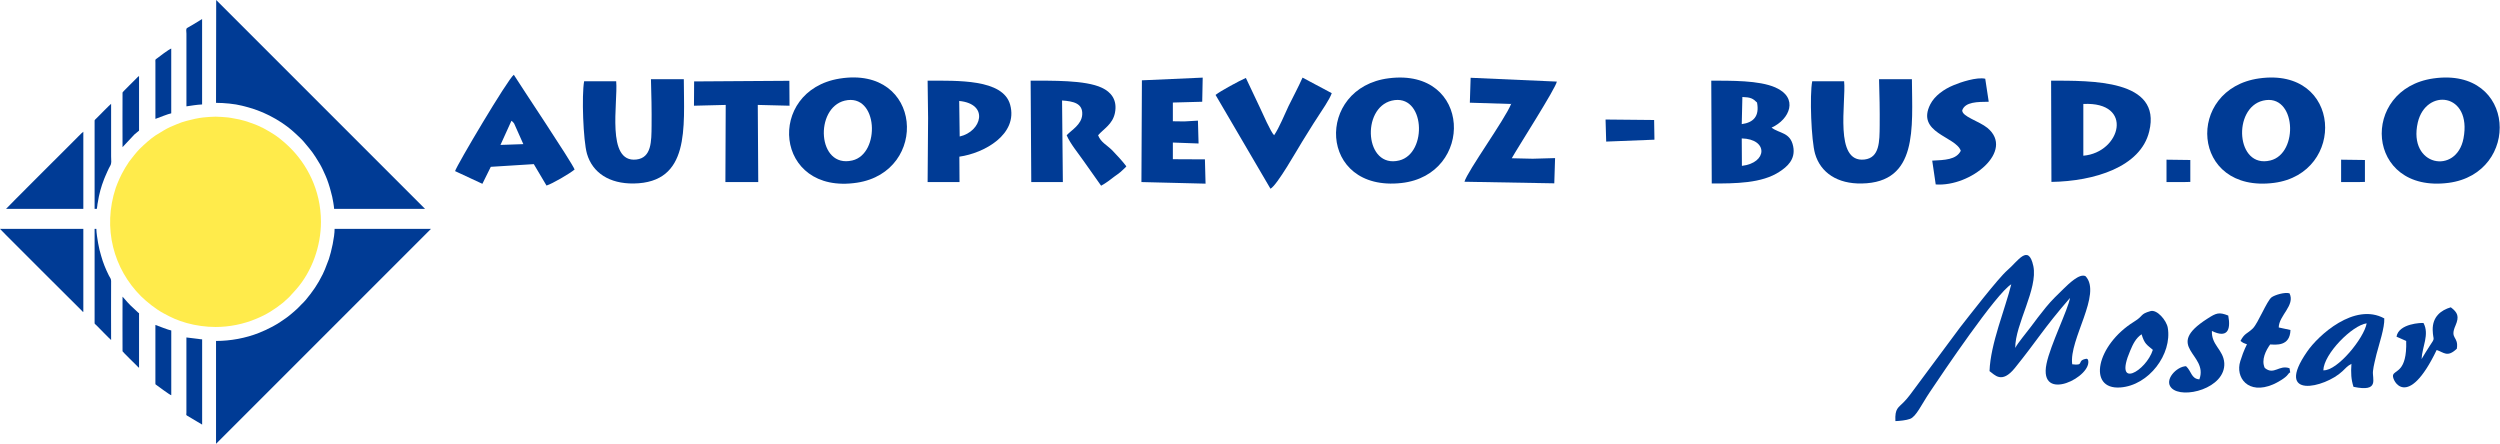 <?xml version="1.0" encoding="UTF-8"?>
<svg width="315px" height="56px" viewBox="0 0 315 56" version="1.1" xmlns="http://www.w3.org/2000/svg" xmlns:xlink="http://www.w3.org/1999/xlink">
    <title>Group 2</title>
    <g id="Page-1" stroke="none" stroke-width="1" fill="none" fill-rule="evenodd">
        <g id="Group-2">
            <path d="M238.82,53.06 C239.36,53.04 240.18,52.96 240.66,52.78 C241.44,52.5 242.1,50.98 243.16,49.4 C244.78,46.98 251.54,36.94 253.42,35.82 C252.66,38.92 250.8,43.3 250.68,46.76 C251.32,47.2 252.2,48.44 253.88,46.36 C256.74,42.82 257.44,41.44 260.82,37.54 C260.58,39 258.34,43.48 257.86,45.84 C256.82,50.92 263.8,47.4 263.08,45.3 C262.9,45.22 263.06,45.16 262.7,45.24 C261.68,45.5 262.66,46.1 261.1,45.9 C260.66,42.8 264.88,37.04 262.78,34.8 C262.02,34.4 260.62,35.8 260.02,36.38 C259.28,37.1 258.5,37.84 257.8,38.7 C257.04,39.64 256.58,40.24 255.84,41.24 C255.34,41.92 254.26,43.18 253.92,43.84 C253.9,40.86 256.8,36.4 256.2,33.52 C255.58,30.64 254.24,32.94 252.94,34.04 C251.76,35.06 248.02,39.92 246.98,41.24 L241.38,48.78 C240.92,49.4 240.42,50.12 239.9,50.64 C239.18,51.4 238.74,51.42 238.82,53.06 Z" id="Path" fill="#003B95"></path>
            <path d="M106.44,12.68 C110.66,11.68 110.98,19.4 107.38,20.22 C102.96,21.24 102.62,13.6 106.44,12.68 Z M105.8,9.9 C96.48,11.4 97.52,24.6 107.98,23.02 C117.08,21.64 116.28,8.24 105.8,9.9 Z" id="Shape" fill="#003B95"></path>
            <path d="M285.14,12.68 C289.32,11.68 289.7,19.34 286.06,20.22 C281.72,21.28 281.28,13.6 285.14,12.68 Z M284.64,9.88 C275.32,11.2 276,24.4 286.54,23.04 C295.66,21.84 295.12,8.4 284.64,9.88 Z" id="Shape" fill="#003B95"></path>
            <path d="M175.36,12.68 C179.56,11.68 179.94,19.32 176.3,20.22 C171.96,21.28 171.48,13.62 175.36,12.68 Z M175,9.86 C165.7,11.02 166.06,24.22 176.58,23.06 C185.8,22.04 185.48,8.54 175,9.86 Z" id="Shape" fill="#003B95"></path>
            <path d="M310.4,17.44 C309.52,22.06 303.38,20.96 304.64,15.44 C305.66,11.04 311.5,11.68 310.4,17.44 Z M306.62,9.88 C297.3,11.2 298,24.4 308.52,23.04 C317.66,21.84 317.12,8.4 306.62,9.88 Z" id="Shape" fill="#003B95"></path>
            <path d="M262.5,13.1 C268.94,12.78 267.22,19.22 262.5,19.62 L262.5,13.1 Z M258.48,22.92 C263.84,22.84 269.72,21.06 270.8,16.56 C272.42,9.98 263.48,10.18 258.44,10.16 L258.48,22.92 Z" id="Shape" fill="#003B95"></path>
            <path d="M77.64,10.24 L73.6,10.24 C73.28,12 73.48,17.72 73.96,19.38 C74.66,21.78 76.8,23.16 79.84,23.12 C86.96,23.02 86.18,16.1 86.16,9.98 L82.02,9.98 C82.08,11.96 82.12,13.88 82.1,15.86 C82.08,17.82 82.1,19.88 80.18,20.1 C76.34,20.54 77.88,12.92 77.64,10.24 Z" id="Path" fill="#003B95"></path>
            <path d="M232.36,10.24 L228.34,10.24 C228,11.98 228.22,17.74 228.7,19.38 C229.4,21.78 231.54,23.18 234.58,23.12 C241.68,23 240.94,16.14 240.9,9.98 L236.76,9.98 C236.82,11.96 236.86,13.88 236.84,15.86 C236.82,17.82 236.84,19.88 234.92,20.1 C231.06,20.54 232.62,12.92 232.36,10.24 Z" id="Path" fill="#003B95"></path>
            <path d="M129.94,22.94 L133.92,22.94 L133.82,12.66 C135.22,12.76 136.46,13 136.36,14.46 C136.26,15.72 135.04,16.36 134.4,17.04 C134.86,18.12 135.84,19.28 136.52,20.26 L138.74,23.4 C139.44,23.02 139.86,22.66 140.42,22.24 C140.78,21.98 140.94,21.88 141.2,21.66 L141.82,21.08 C141.84,21.06 141.88,21 141.92,20.96 C141.42,20.28 140.74,19.58 140.16,18.96 C139.42,18.22 138.72,17.96 138.36,17.04 C139.1,16.2 140.18,15.66 140.48,14.24 C140.82,12.56 139.96,11.58 138.84,11.06 C136.74,10.06 132.44,10.18 129.86,10.16 L129.94,22.94 Z" id="Path" fill="#003B95"></path>
            <path d="M219.46,17.44 C222.8,17.52 222.72,20.52 219.48,20.9 L219.46,17.44 Z M219.54,12.22 C220.584,12.26 220.865,12.4 221.387,12.92 C221.709,14.64 220.946,15.44 219.46,15.64 L219.54,12.22 Z M215.68,23.12 C218.62,23.12 222,23.12 224.24,21.62 C225.12,21.04 226.28,20.12 225.94,18.44 C225.58,16.64 224.2,16.84 223.22,16.08 C225.52,15.04 226.66,12.32 223.7,11.02 C221.6,10.1 218.1,10.18 215.62,10.16 L215.68,23.12 Z" id="Shape" fill="#003B95"></path>
            <path d="M64.44,15.22 C64.66,15.4 64.58,15.3 64.78,15.56 L65.94,18.16 L63.06,18.26 L64.44,15.22 Z M57.34,21.56 L60.78,23.16 L61.84,21.02 L67.26,20.68 L68.86,23.38 C69.58,23.16 71.78,21.88 72.4,21.36 C72.08,20.48 65.5,10.66 64.74,9.42 C64,9.94 57.56,20.8 57.34,21.56 Z" id="Shape" fill="#003B95"></path>
            <path d="M195.84,23.1 L195.94,19.92 L193.12,20 L190.48,19.94 C191.22,18.62 196.1,11 196.16,10.28 L185.3,9.8 L185.2,12.94 L190.4,13.1 C189.64,15.02 184.9,21.56 184.52,22.9 L195.84,23.1 Z" id="Path" fill="#003B95"></path>
            <path d="M120.92,17.2 L120.86,12.72 C124.68,13.1 123.68,16.58 120.92,17.2 Z M116.94,14.88 L116.88,22.94 L120.9,22.94 L120.88,19.74 C124.02,19.3 128.3,16.92 127.28,13.2 C126.38,9.92 120.58,10.18 116.88,10.16 L116.94,14.88 Z" id="Shape" fill="#003B95"></path>
            <path d="M153.16,11.96 L160.08,23.78 C160.92,23.34 163.42,18.9 164.08,17.84 C164.72,16.84 165.3,15.84 165.98,14.82 C166.48,14.04 167.54,12.52 167.8,11.74 L164.12,9.78 C163.58,11 162.96,12.14 162.36,13.36 C161.84,14.46 161.2,16.06 160.54,17.04 C160.12,16.66 159.08,14.26 158.74,13.54 C158.16,12.32 157.56,11.02 156.98,9.82 C156.16,10.18 153.78,11.46 153.16,11.96 Z" id="Path" fill="#003B95"></path>
            <polygon id="Path" fill="#003B95" points="151.02 18.08 150.94 15.2 149.22 15.3 147.78 15.28 147.78 12.92 151.48 12.82 151.54 9.78 143.88 10.12 143.82 22.94 151.9 23.14 151.82 20.08 147.78 20.06 147.78 17.96"></polygon>
            <polygon id="Path" fill="#003B95" points="87.44 13.32 91.44 13.22 91.4 22.94 95.54 22.94 95.48 13.22 99.48 13.32 99.46 10.18 87.46 10.26"></polygon>
            <path d="M247.06,19 C246.48,20.14 245.02,20.16 243.46,20.24 L243.9,23.24 C248.34,23.56 253.88,19 250.42,16.12 C249.34,15.24 247.22,14.7 247.24,13.9 C247.62,12.82 249.18,12.84 250.58,12.82 L250.14,9.92 C249.08,9.68 247.02,10.36 246.14,10.74 C244.92,11.24 243.76,12.08 243.22,13.14 C241.38,16.76 246.44,17.18 247.06,19 Z" id="Path" fill="#003B95"></path>
            <path d="M292.74,46.66 C292.8,44.58 296.38,40.98 298.2,40.74 C297.88,42.6 294.5,46.76 292.74,46.66 Z M296.28,45.84 C296.2,47 296.24,47.8 296.54,48.74 C299.88,49.44 298.86,47.74 299,46.72 C299.06,46.12 299.3,45.22 299.44,44.62 C299.76,43.38 300.48,41.26 300.42,40.12 C296.66,38.06 292.08,42.28 290.7,44.3 C286.48,50.38 292.92,48.88 295.14,46.78 C295.62,46.34 295.7,46.16 296.28,45.84 Z" id="Shape" fill="#003B95"></path>
            <path d="M269.84,42.12 C270.22,43.38 270.52,43.44 271.26,44.08 C270.42,46.76 266.28,49.16 268.4,44.2 C268.76,43.34 269.12,42.6 269.84,42.12 Z M270.96,39.2 C269.58,39.6 270.16,39.76 268.88,40.54 C264.14,43.48 262.98,49.12 267.16,48.82 C270.78,48.56 273.7,44.6 273.14,41.3 C272.98,40.36 271.78,38.96 270.96,39.2 Z" id="Shape" fill="#003B95"></path>
            <path d="M282.3,42.96 C283.48,43.9 283.26,42.38 282.28,45.5 C281.62,47.56 283.26,49.78 286.4,48.44 C286.96,48.2 287.98,47.62 288.28,47.18 C288.66,46.64 288.6,47.32 288.48,46.4 C287.16,45.92 286.52,47.32 285.36,46.36 C284.88,45.34 285.52,44.12 286.04,43.4 C286.7,43.42 288.54,43.7 288.6,41.58 L287.12,41.26 C287.14,39.74 289.22,38.48 288.48,36.96 C287.88,36.78 286.64,37.16 286.22,37.46 C285.62,37.92 284.52,40.72 283.86,41.38 C283.14,42.08 282.82,41.96 282.3,42.96 Z" id="Path" fill="#003B95"></path>
            <path d="M305.12,45.24 C305.18,43.72 306.14,42.14 305.36,40.7 C305.16,40.66 302.24,40.74 301.96,42.42 L303.18,42.96 C303.3,46.98 301.68,46.58 301.52,47.28 C301.36,47.92 303.34,51.76 307.02,44.1 C307.94,44.4 308.36,45.08 309.56,43.94 C309.82,42.32 308.62,42.76 309.4,41 C309.88,39.88 309.68,39.38 308.8,38.72 C307.56,39.08 306.48,39.92 306.52,41.58 C306.56,43.02 306.92,42.42 306.12,43.62 C305.78,44.14 305.44,44.7 305.12,45.24 Z" id="Path" fill="#003B95"></path>
            <path d="M277.12,47.8 C276.08,47.72 276.14,46.78 275.44,46.14 C274.24,46.18 272.64,47.88 273.6,48.88 C274.98,50.34 280.44,48.94 280.26,45.74 C280.14,44.04 278.62,43.5 278.7,41.7 C280.6,42.64 281.12,41.64 280.76,39.76 C279.6,39.3 279.26,39.42 278.12,40.16 C272.52,43.74 278.32,44.58 277.12,47.8 Z" id="Path" fill="#003B95"></path>
            <polygon id="Path" fill="#003B95" points="202.38 17.84 208.46 17.6 208.42 15.12 202.3 15.06"></polygon>
            <polygon id="Path" fill="#003B95" points="272.98 20.38 272.98 22.94 275.22 22.94 275.98 22.92 275.98 20.16 272.98 20.12"></polygon>
            <polygon id="Path" fill="#003B95" points="294.98 20.38 294.98 22.94 297.22 22.94 297.98 22.92 297.98 20.16 294.98 20.12"></polygon>
            <path d="M27.16,14.7 C26.62,14.7 26.08,14.76 25.6,14.8 C25.02,14.86 24.1,15.06 23.54,15.22 C23.08,15.34 22.72,15.46 22.3,15.64 C21.7,15.88 21.18,16.1 20.62,16.44 L19.6,17.06 C18.86,17.56 18.22,18.16 17.58,18.78 C17.2,19.16 16.56,19.98 16.26,20.38 C15.96,20.82 15.58,21.44 15.34,21.92 C15.24,22.12 15.14,22.32 15.06,22.5 C14.88,22.94 14.74,23.2 14.58,23.68 C12.9,28.76 14.32,33.88 17.76,37.32 C18.54,38.08 19.62,38.94 20.58,39.46 C21.64,40.04 22.34,40.36 23.52,40.7 C24.66,41.02 25.96,41.2 27.16,41.2 C28.9,41.2 30.7,40.84 32.3,40.16 C33.58,39.64 34.58,39 35.66,38.14 L36.32,37.54 C36.4,37.48 36.46,37.4 36.52,37.34 L37.32,36.46 C39.32,34.18 40.44,31 40.44,27.96 C40.44,23.86 38.6,20.64 36.54,18.6 C36.08,18.14 35.3,17.46 34.74,17.08 C34.36,16.84 33.88,16.52 33.46,16.3 C33.36,16.26 33.3,16.2 33.2,16.16 C33.1,16.1 33.02,16.06 32.9,16.02 C32.54,15.82 31.82,15.54 31.42,15.42 C31.2,15.34 31.04,15.28 30.8,15.22 C30.38,15.1 29.9,14.98 29.46,14.92 C29.22,14.88 28.96,14.82 28.74,14.8 C28.24,14.76 27.7,14.7 27.16,14.7 Z" id="Path" fill="#FFEB4B"></path>
            <path d="M42.16,28.84 C42.16,29.88 41.76,31.66 41.44,32.64 L40.94,33.94 C40.84,34.16 40.76,34.36 40.66,34.56 C40.02,35.86 39.38,36.76 38.5,37.82 L38.28,38.06 C38.22,38.14 38.14,38.2 38.06,38.28 C38.02,38.32 37.98,38.36 37.94,38.4 C37.52,38.88 36.68,39.6 36.14,40 C35.7,40.32 34.96,40.82 34.5,41.06 C34.38,41.12 34.32,41.16 34.2,41.22 C33.6,41.52 33.3,41.68 32.64,41.94 C30.98,42.6 29.06,42.96 27.22,42.96 L27.22,55.92 L54.3,28.84 L54.3,28.84 L42.16,28.84 Z" id="Path" fill="#003B95"></path>
            <path d="M27.24,-3.55271368e-15 L27.22,12.96 C28.24,12.96 29.56,13.08 30.5,13.32 C31.6,13.6 32.08,13.74 33.14,14.18 C34.2,14.64 35.28,15.26 36.18,15.94 C36.42,16.12 36.96,16.56 37.16,16.76 L37.84,17.4 C38.02,17.6 38.16,17.7 38.26,17.84 C39.36,19.16 39.42,19.2 40.3,20.66 C40.58,21.14 40.78,21.6 41.02,22.14 C41.26,22.66 41.54,23.54 41.68,24.1 C41.74,24.32 41.8,24.56 41.86,24.8 C41.9,25.06 41.96,25.28 42,25.54 C42.02,25.68 42.04,25.82 42.06,25.94 C42.08,26.08 42.08,26.2 42.1,26.32 L53.56,26.32 L27.24,-3.55271368e-15 L27.24,-3.55271368e-15 Z" id="Path" fill="#003B95"></path>
            <path d="M0,28.84 C0.1,28.98 5.12,33.96 5.22,34.08 L10.3,39.14 C10.36,39.22 10.4,39.28 10.5,39.3 L10.5,28.84 L0,28.84 Z" id="Path" fill="#003B95"></path>
            <path d="M0.76,26.32 L10.5,26.32 L10.5,16.6 C10.38,16.64 9.38,17.7 9.26,17.8 C8.58,18.48 0.86,26.18 0.76,26.32 Z" id="Path" fill="#003B95"></path>
            <path d="M12.14,28.84 L11.92,28.84 L11.92,40.74 C11.92,40.8 12.1,40.94 12.16,41 C12.42,41.26 13.88,42.76 14,42.84 C14,40.38 13.98,37.86 14,35.42 C14,35.12 13.88,35.02 13.72,34.72 C13.32,33.92 12.98,33.1 12.74,32.22 C12.58,31.72 12.46,31.18 12.36,30.62 C12.28,30.16 12.14,29.3 12.14,28.84 Z" id="Path" fill="#003B95"></path>
            <path d="M11.92,15.18 L11.92,26.32 L12.2,26.32 C12.22,26.2 12.24,26.08 12.26,25.94 C12.26,25.8 12.3,25.64 12.32,25.52 C12.48,24.48 12.74,23.52 13.12,22.56 C13.16,22.44 13.2,22.34 13.26,22.22 C13.38,21.94 13.7,21.2 13.86,20.94 C14.1,20.54 14,20.32 14,19.68 L14,13.08 C13.88,13.16 12.42,14.64 12.16,14.9 C12.12,14.96 11.92,15.1 11.92,15.18 Z" id="Path" fill="#003B95"></path>
            <path d="M15.44,18.54 L16.94,16.94 L17.52,16.46 L17.52,9.6 C17.42,9.62 17.38,9.68 17.32,9.74 C17.1,9.98 15.46,11.56 15.44,11.66 C15.42,11.76 15.44,18.1 15.44,18.54 Z" id="Path" fill="#003B95"></path>
            <path d="M15.44,37.38 C15.44,37.8 15.42,44.16 15.44,44.26 C15.46,44.34 17.08,45.92 17.32,46.16 C17.38,46.22 17.42,46.3 17.52,46.32 L17.52,39.46 C17.42,39.4 17.44,39.42 17.36,39.34 L16.42,38.46 C16.3,38.32 16.18,38.22 16.06,38.08 C15.92,37.94 15.52,37.44 15.44,37.38 Z" id="Path" fill="#003B95"></path>
            <path d="M23.487,42.52 L23.487,52.02 C23.487,52.16 23.42,52.28 23.553,52.36 L25.47,53.5 L25.47,42.76 C25.305,42.76 25.139,42.72 24.974,42.7 L23.487,42.52 Z" id="Path" fill="#003B95"></path>
            <path d="M23.49,13.4 C23.786,13.36 24.115,13.3 24.444,13.26 C24.609,13.24 24.807,13.22 24.938,13.2 C25.136,13.18 25.3,13.16 25.465,13.16 L25.465,2.4 L24.214,3.16 C23.984,3.28 23.819,3.4 23.588,3.52 C23.391,3.64 23.49,3.94 23.49,4.24 L23.49,13.4 Z" id="Path" fill="#003B95"></path>
            <path d="M19.58,40.94 L19.58,48.3 C19.58,48.46 19.608,48.44 19.721,48.52 C19.918,48.66 21.383,49.76 21.58,49.8 L21.58,41.64 C21.214,41.58 19.974,41.08 19.58,40.94 Z" id="Path" fill="#003B95"></path>
            <path d="M19.582,14.98 C19.975,14.84 21.211,14.34 21.576,14.28 L21.576,6.12 C21.379,6.14 19.919,7.24 19.75,7.38 C19.526,7.52 19.582,7.52 19.582,7.9 L19.582,14.98 Z" id="Path" fill="#003B95"></path>
        </g>
    </g>
</svg>